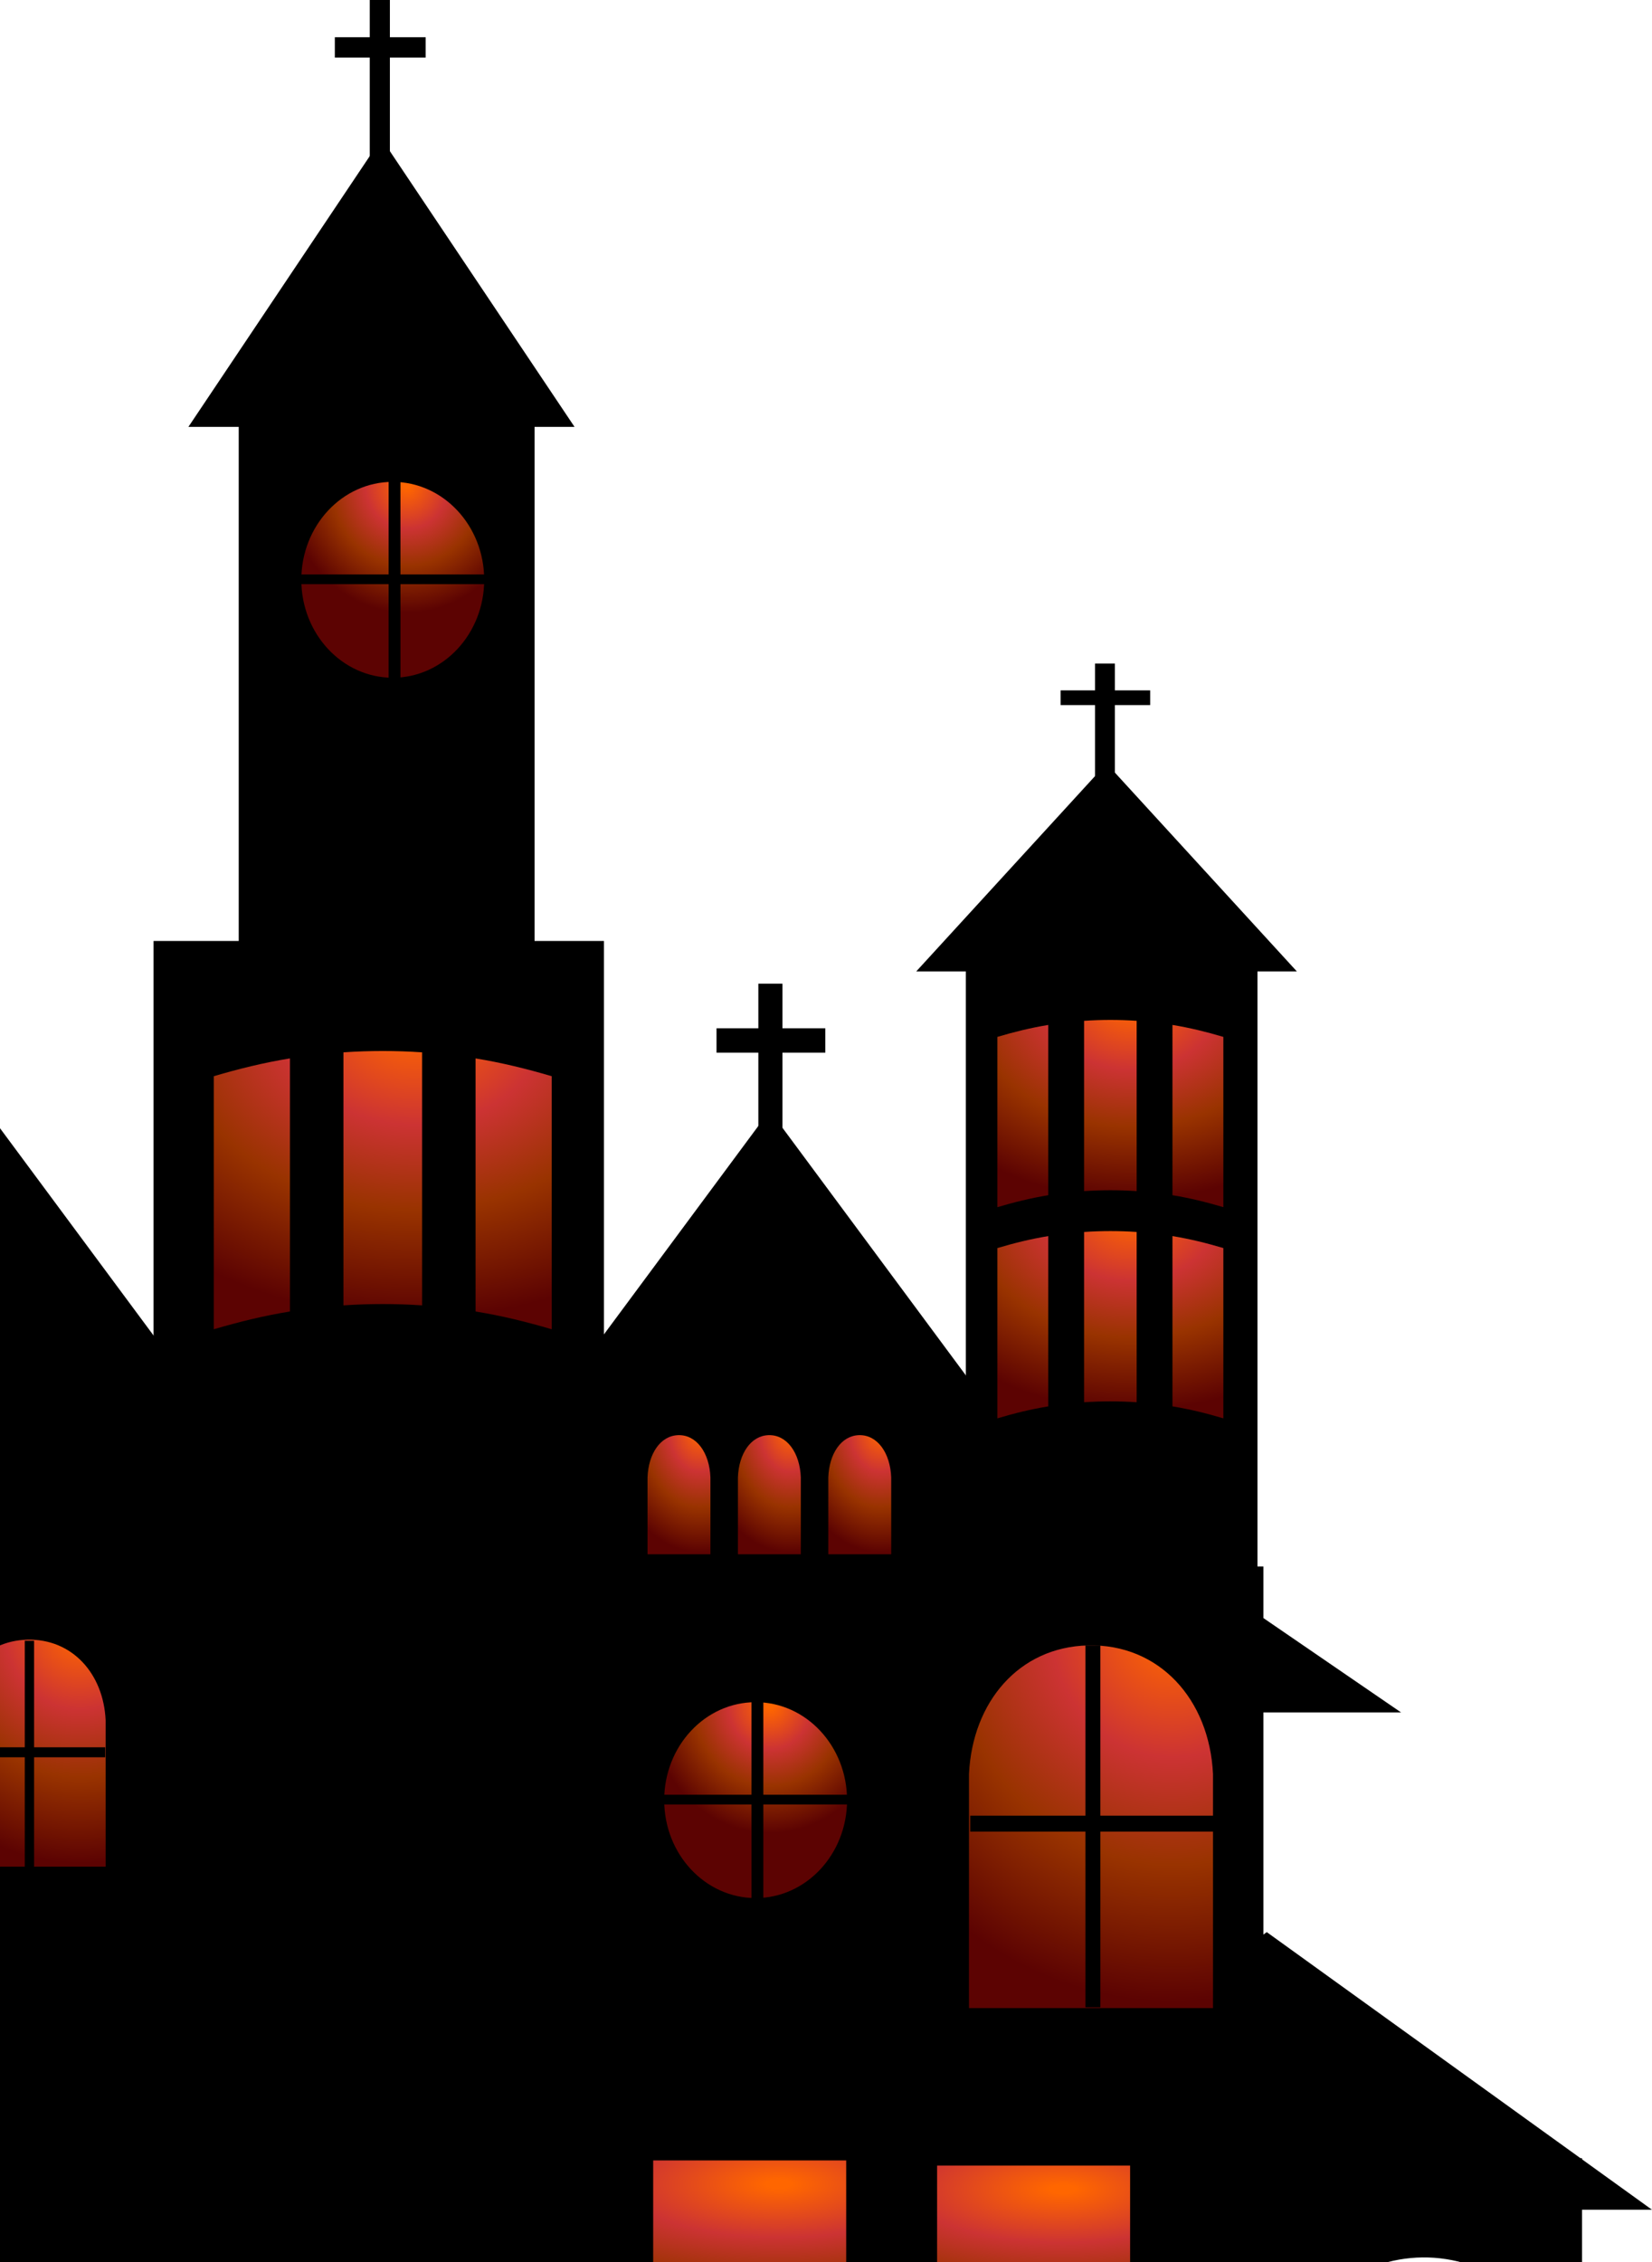 <svg width="103" height="141" viewBox="0 0 103 141" fill="none" xmlns="http://www.w3.org/2000/svg">
<path d="M78.401 60.24H60.218V103.105H78.401V60.24Z" fill="black"/>
<path d="M78.982 120.426L54.963 137.73H103L78.982 120.426Z" fill="black"/>
<path d="M78.771 97.635H55.371V170.12H78.771V97.635Z" fill="black"/>
<path d="M58.56 86.999L29.765 106.734H87.356L58.56 86.999Z" fill="black"/>
<path d="M10.29 95.584H-35.12V169.743H10.29V95.584Z" fill="black"/>
<path d="M6.586 116.345C3.413 116.345 0.239 116.345 -2.934 116.345C-2.935 113.302 -2.934 110.258 -2.934 107.215C-2.801 104.404 -0.986 102.266 1.701 102.199C4.484 102.13 6.449 104.299 6.586 107.215C6.586 110.258 6.586 113.302 6.586 116.345Z" fill="url(#paint0_radial_214_709)"/>
<path d="M1.544 116.381V102.265H2.125V116.381H1.544Z" fill="black"/>
<path d="M-2.952 109.528V108.906H6.56V109.528H-2.952Z" fill="black"/>
<path d="M-10.204 56.552L-39.837 96.537H19.43L-10.204 56.552Z" fill="black"/>
<path d="M58.793 86.281H37.037V169.926H58.793V86.281Z" fill="black"/>
<path d="M49.929 96.876C48.622 96.876 47.315 96.876 46.008 96.876C46.008 95.278 46.008 93.681 46.008 92.084C46.062 90.609 46.81 89.486 47.917 89.451C49.064 89.415 49.873 90.554 49.93 92.084C49.929 93.681 49.929 95.278 49.929 96.876Z" fill="url(#paint1_radial_214_709)"/>
<path d="M44.294 96.876C42.986 96.876 41.679 96.876 40.372 96.876C40.372 95.278 40.372 93.681 40.372 92.084C40.427 90.609 41.174 89.486 42.282 89.451C43.428 89.415 44.238 90.554 44.294 92.084C44.294 93.681 44.294 95.278 44.294 96.876Z" fill="url(#paint2_radial_214_709)"/>
<path d="M55.565 96.876C54.257 96.876 52.95 96.876 51.643 96.876C51.643 95.278 51.643 93.681 51.643 92.084C51.698 90.609 52.445 89.486 53.552 89.451C54.699 89.415 55.508 90.554 55.565 92.084C55.565 93.681 55.565 95.278 55.565 96.876Z" fill="url(#paint3_radial_214_709)"/>
<path d="M47.991 69.222L33.793 88.38H62.188L47.991 69.222Z" fill="black"/>
<path d="M75.629 125.159C70.558 125.159 65.487 125.159 60.415 125.159C60.415 120.297 60.415 115.433 60.415 110.572C60.629 106.08 63.528 102.663 67.823 102.556C72.27 102.445 75.408 105.912 75.629 110.572C75.629 115.433 75.629 120.297 75.629 125.159Z" fill="url(#paint4_radial_214_709)"/>
<path d="M67.676 125.111V102.556H68.606V125.111H67.676Z" fill="black"/>
<path d="M60.494 114.161V113.167H75.693V114.161H60.494Z" fill="black"/>
<path d="M51.457 64.091H48.785V61.312H47.282V64.091H44.674V65.611H47.282V73.929H48.785V65.611H51.457V64.091Z" fill="black"/>
<path d="M37.654 58.649H9.574V169.853H37.654V58.649Z" fill="black"/>
<path d="M78.414 134.515V169.952H98.639V134.515H78.414ZM97.44 167.703C91.673 167.703 85.906 167.703 80.139 167.703C80.139 161.74 80.139 155.781 80.139 149.82C80.22 147.06 81.156 144.43 83.223 142.688C84.768 141.385 86.734 140.724 88.69 140.702C90.641 140.681 92.614 141.294 94.186 142.548C96.359 144.282 97.357 146.978 97.44 149.82C97.44 155.781 97.44 161.74 97.44 167.703Z" fill="black"/>
<path d="M18.076 81.743C16.449 82.006 14.881 82.394 13.329 82.851C13.329 77.594 13.329 72.336 13.329 67.078C14.881 66.621 16.449 66.232 18.076 65.969C18.076 71.227 18.076 76.485 18.076 81.743Z" fill="url(#paint5_radial_214_709)"/>
<path d="M26.316 81.362C24.685 81.252 23.044 81.252 21.413 81.362C21.413 76.105 21.413 70.847 21.413 65.59C23.043 65.48 24.685 65.48 26.316 65.59C26.316 70.847 26.316 76.105 26.316 81.362Z" fill="url(#paint6_radial_214_709)"/>
<path d="M34.397 82.851C32.845 82.394 31.278 82.005 29.651 81.743C29.651 76.485 29.651 71.228 29.651 65.97C31.278 66.232 32.845 66.621 34.397 67.078C34.397 72.336 34.397 77.594 34.397 82.851Z" fill="url(#paint7_radial_214_709)"/>
<path d="M65.358 74.496C64.271 74.673 63.222 74.934 62.185 75.241C62.185 71.704 62.185 68.166 62.185 64.628C63.222 64.32 64.271 64.059 65.358 63.883C65.358 67.419 65.358 70.958 65.358 74.496Z" fill="url(#paint8_radial_214_709)"/>
<path d="M70.869 74.24C69.778 74.167 68.681 74.167 67.591 74.24C67.591 70.703 67.591 67.164 67.591 63.627C68.68 63.553 69.778 63.553 70.869 63.627C70.869 67.164 70.869 70.702 70.869 74.24Z" fill="url(#paint9_radial_214_709)"/>
<path d="M76.275 75.241C75.237 74.934 74.188 74.671 73.101 74.496C73.101 70.958 73.101 67.419 73.101 63.883C74.188 64.059 75.237 64.32 76.275 64.628C76.275 68.166 76.275 71.704 76.275 75.241Z" fill="url(#paint10_radial_214_709)"/>
<path d="M65.358 87.657C64.271 87.834 63.222 88.094 62.185 88.403C62.185 84.865 62.185 81.328 62.185 77.79C63.222 77.481 64.271 77.22 65.358 77.044C65.358 80.581 65.358 84.12 65.358 87.657Z" fill="url(#paint11_radial_214_709)"/>
<path d="M70.869 87.4C69.778 87.327 68.681 87.327 67.591 87.4C67.591 83.864 67.591 80.326 67.591 76.787C68.68 76.713 69.778 76.713 70.869 76.787C70.869 80.326 70.869 83.864 70.869 87.4Z" fill="url(#paint12_radial_214_709)"/>
<path d="M76.275 88.403C75.237 88.094 74.188 87.834 73.101 87.657C73.101 84.12 73.101 80.581 73.101 77.044C74.188 77.22 75.237 77.481 76.275 77.79C76.275 81.328 76.275 84.865 76.275 88.403Z" fill="url(#paint13_radial_214_709)"/>
<path d="M52.759 134.656H40.725V147.543H52.759V134.656Z" fill="url(#paint14_radial_214_709)"/>
<path d="M70.461 134.978H58.427V147.864H70.461V134.978Z" fill="url(#paint15_radial_214_709)"/>
<path d="M33.329 26.178H14.884V59.502H33.329V26.178Z" fill="black"/>
<path d="M23.784 8.639L11.747 26.606H35.821L23.784 8.639Z" fill="black"/>
<path d="M26.54 2.321H24.309V0H23.054V2.321H20.876V3.589H23.054V10.533H24.309V3.589H26.54V2.321Z" fill="black"/>
<path d="M30.189 36.138C30.189 39.509 27.636 42.242 24.487 42.242C21.339 42.242 18.787 39.509 18.787 36.138C18.787 32.767 21.339 30.034 24.487 30.034C27.636 30.034 30.189 32.767 30.189 36.138Z" fill="url(#paint16_radial_214_709)"/>
<path d="M24.23 43.088V29.329H24.968V43.088H24.23Z" fill="black"/>
<path d="M18.527 36.409V35.803H30.597V36.409H18.527Z" fill="black"/>
<path d="M52.813 112.199C52.813 115.57 50.261 118.303 47.113 118.303C43.965 118.303 41.412 115.57 41.412 112.199C41.412 108.827 43.965 106.094 47.113 106.094C50.261 106.094 52.813 108.827 52.813 112.199Z" fill="url(#paint17_radial_214_709)"/>
<path d="M46.855 119.15V105.39H47.593V119.15H46.855Z" fill="black"/>
<path d="M41.153 112.469V111.863H53.223V112.469H41.153Z" fill="black"/>
<path d="M68.992 47.588L57.125 60.548H80.858L68.992 47.588Z" fill="black"/>
<path d="M71.712 43.03H69.512V41.356H68.275V43.03H66.129V43.946H68.275V48.955H69.512V43.946H71.712V43.03Z" fill="black"/>
<defs>
<radialGradient id="paint0_radial_214_709" cx="0" cy="0" r="1" gradientUnits="userSpaceOnUse" gradientTransform="translate(5.023 101.434) scale(14.023 15.015)">
<stop offset="0.028" stop-color="#FF6600"/>
<stop offset="0.341" stop-color="#CC3333"/>
<stop offset="0.621" stop-color="#993300"/>
<stop offset="0.978" stop-color="#5C0302"/>
</radialGradient>
<radialGradient id="paint1_radial_214_709" cx="0" cy="0" r="1" gradientUnits="userSpaceOnUse" gradientTransform="translate(49.286 89.049) scale(5.776 7.881)">
<stop offset="0.028" stop-color="#FF6600"/>
<stop offset="0.341" stop-color="#CC3333"/>
<stop offset="0.621" stop-color="#993300"/>
<stop offset="0.978" stop-color="#5C0302"/>
</radialGradient>
<radialGradient id="paint2_radial_214_709" cx="0" cy="0" r="1" gradientUnits="userSpaceOnUse" gradientTransform="translate(43.65 89.049) scale(5.776 7.881)">
<stop offset="0.028" stop-color="#FF6600"/>
<stop offset="0.341" stop-color="#CC3333"/>
<stop offset="0.621" stop-color="#993300"/>
<stop offset="0.978" stop-color="#5C0302"/>
</radialGradient>
<radialGradient id="paint3_radial_214_709" cx="0" cy="0" r="1" gradientUnits="userSpaceOnUse" gradientTransform="translate(54.921 89.049) scale(5.776 7.881)">
<stop offset="0.028" stop-color="#FF6600"/>
<stop offset="0.341" stop-color="#CC3333"/>
<stop offset="0.621" stop-color="#993300"/>
<stop offset="0.978" stop-color="#5C0302"/>
</radialGradient>
<radialGradient id="paint4_radial_214_709" cx="0" cy="0" r="1" gradientUnits="userSpaceOnUse" gradientTransform="translate(73.131 101.333) scale(22.406 23.992)">
<stop offset="0.028" stop-color="#FF6600"/>
<stop offset="0.341" stop-color="#CC3333"/>
<stop offset="0.621" stop-color="#993300"/>
<stop offset="0.978" stop-color="#5C0302"/>
</radialGradient>
<radialGradient id="paint5_radial_214_709" cx="0" cy="0" r="1" gradientUnits="userSpaceOnUse" gradientTransform="translate(25.864 63.68) scale(24.111 18.849)">
<stop offset="0.028" stop-color="#FF6600"/>
<stop offset="0.341" stop-color="#CC3333"/>
<stop offset="0.621" stop-color="#993300"/>
<stop offset="0.978" stop-color="#5C0302"/>
</radialGradient>
<radialGradient id="paint6_radial_214_709" cx="0" cy="0" r="1" gradientUnits="userSpaceOnUse" gradientTransform="translate(25.862 63.681) scale(24.11 18.848)">
<stop offset="0.028" stop-color="#FF6600"/>
<stop offset="0.341" stop-color="#CC3333"/>
<stop offset="0.621" stop-color="#993300"/>
<stop offset="0.978" stop-color="#5C0302"/>
</radialGradient>
<radialGradient id="paint7_radial_214_709" cx="0" cy="0" r="1" gradientUnits="userSpaceOnUse" gradientTransform="translate(25.86 63.681) scale(24.109 18.848)">
<stop offset="0.028" stop-color="#FF6600"/>
<stop offset="0.341" stop-color="#CC3333"/>
<stop offset="0.621" stop-color="#993300"/>
<stop offset="0.978" stop-color="#5C0302"/>
</radialGradient>
<radialGradient id="paint8_radial_214_709" cx="0" cy="0" r="1" gradientUnits="userSpaceOnUse" gradientTransform="translate(70.564 62.343) scale(16.122 12.682)">
<stop offset="0.028" stop-color="#FF6600"/>
<stop offset="0.341" stop-color="#CC3333"/>
<stop offset="0.621" stop-color="#993300"/>
<stop offset="0.978" stop-color="#5C0302"/>
</radialGradient>
<radialGradient id="paint9_radial_214_709" cx="0" cy="0" r="1" gradientUnits="userSpaceOnUse" gradientTransform="translate(70.566 62.342) scale(16.122 12.683)">
<stop offset="0.028" stop-color="#FF6600"/>
<stop offset="0.341" stop-color="#CC3333"/>
<stop offset="0.621" stop-color="#993300"/>
<stop offset="0.978" stop-color="#5C0302"/>
</radialGradient>
<radialGradient id="paint10_radial_214_709" cx="0" cy="0" r="1" gradientUnits="userSpaceOnUse" gradientTransform="translate(70.565 62.343) scale(16.122 12.683)">
<stop offset="0.028" stop-color="#FF6600"/>
<stop offset="0.341" stop-color="#CC3333"/>
<stop offset="0.621" stop-color="#993300"/>
<stop offset="0.978" stop-color="#5C0302"/>
</radialGradient>
<radialGradient id="paint11_radial_214_709" cx="0" cy="0" r="1" gradientUnits="userSpaceOnUse" gradientTransform="translate(70.564 75.504) scale(16.122 12.682)">
<stop offset="0.028" stop-color="#FF6600"/>
<stop offset="0.341" stop-color="#CC3333"/>
<stop offset="0.621" stop-color="#993300"/>
<stop offset="0.978" stop-color="#5C0302"/>
</radialGradient>
<radialGradient id="paint12_radial_214_709" cx="0" cy="0" r="1" gradientUnits="userSpaceOnUse" gradientTransform="translate(70.566 75.503) scale(16.122 12.683)">
<stop offset="0.028" stop-color="#FF6600"/>
<stop offset="0.341" stop-color="#CC3333"/>
<stop offset="0.621" stop-color="#993300"/>
<stop offset="0.978" stop-color="#5C0302"/>
</radialGradient>
<radialGradient id="paint13_radial_214_709" cx="0" cy="0" r="1" gradientUnits="userSpaceOnUse" gradientTransform="translate(70.565 75.504) scale(16.122 12.683)">
<stop offset="0.028" stop-color="#FF6600"/>
<stop offset="0.341" stop-color="#CC3333"/>
<stop offset="0.621" stop-color="#993300"/>
<stop offset="0.978" stop-color="#5C0302"/>
</radialGradient>
<radialGradient id="paint14_radial_214_709" cx="0" cy="0" r="1" gradientUnits="userSpaceOnUse" gradientTransform="translate(48.547 136.135) scale(27.742 9.739)">
<stop offset="0.028" stop-color="#FF6600"/>
<stop offset="0.341" stop-color="#CC3333"/>
<stop offset="0.621" stop-color="#993300"/>
<stop offset="0.978" stop-color="#5C0302"/>
</radialGradient>
<radialGradient id="paint15_radial_214_709" cx="0" cy="0" r="1" gradientUnits="userSpaceOnUse" gradientTransform="translate(66.249 136.456) scale(27.741 9.738)">
<stop offset="0.028" stop-color="#FF6600"/>
<stop offset="0.341" stop-color="#CC3333"/>
<stop offset="0.621" stop-color="#993300"/>
<stop offset="0.978" stop-color="#5C0302"/>
</radialGradient>
<radialGradient id="paint16_radial_214_709" cx="0" cy="0" r="1" gradientUnits="userSpaceOnUse" gradientTransform="translate(25.365 30.19) scale(7.636 8.177)">
<stop offset="0.028" stop-color="#FF6600"/>
<stop offset="0.341" stop-color="#CC3333"/>
<stop offset="0.621" stop-color="#993300"/>
<stop offset="0.978" stop-color="#5C0302"/>
</radialGradient>
<radialGradient id="paint17_radial_214_709" cx="0" cy="0" r="1" gradientUnits="userSpaceOnUse" gradientTransform="translate(47.99 106.251) scale(7.637 8.177)">
<stop offset="0.028" stop-color="#FF6600"/>
<stop offset="0.341" stop-color="#CC3333"/>
<stop offset="0.621" stop-color="#993300"/>
<stop offset="0.978" stop-color="#5C0302"/>
</radialGradient>
</defs>
</svg>
